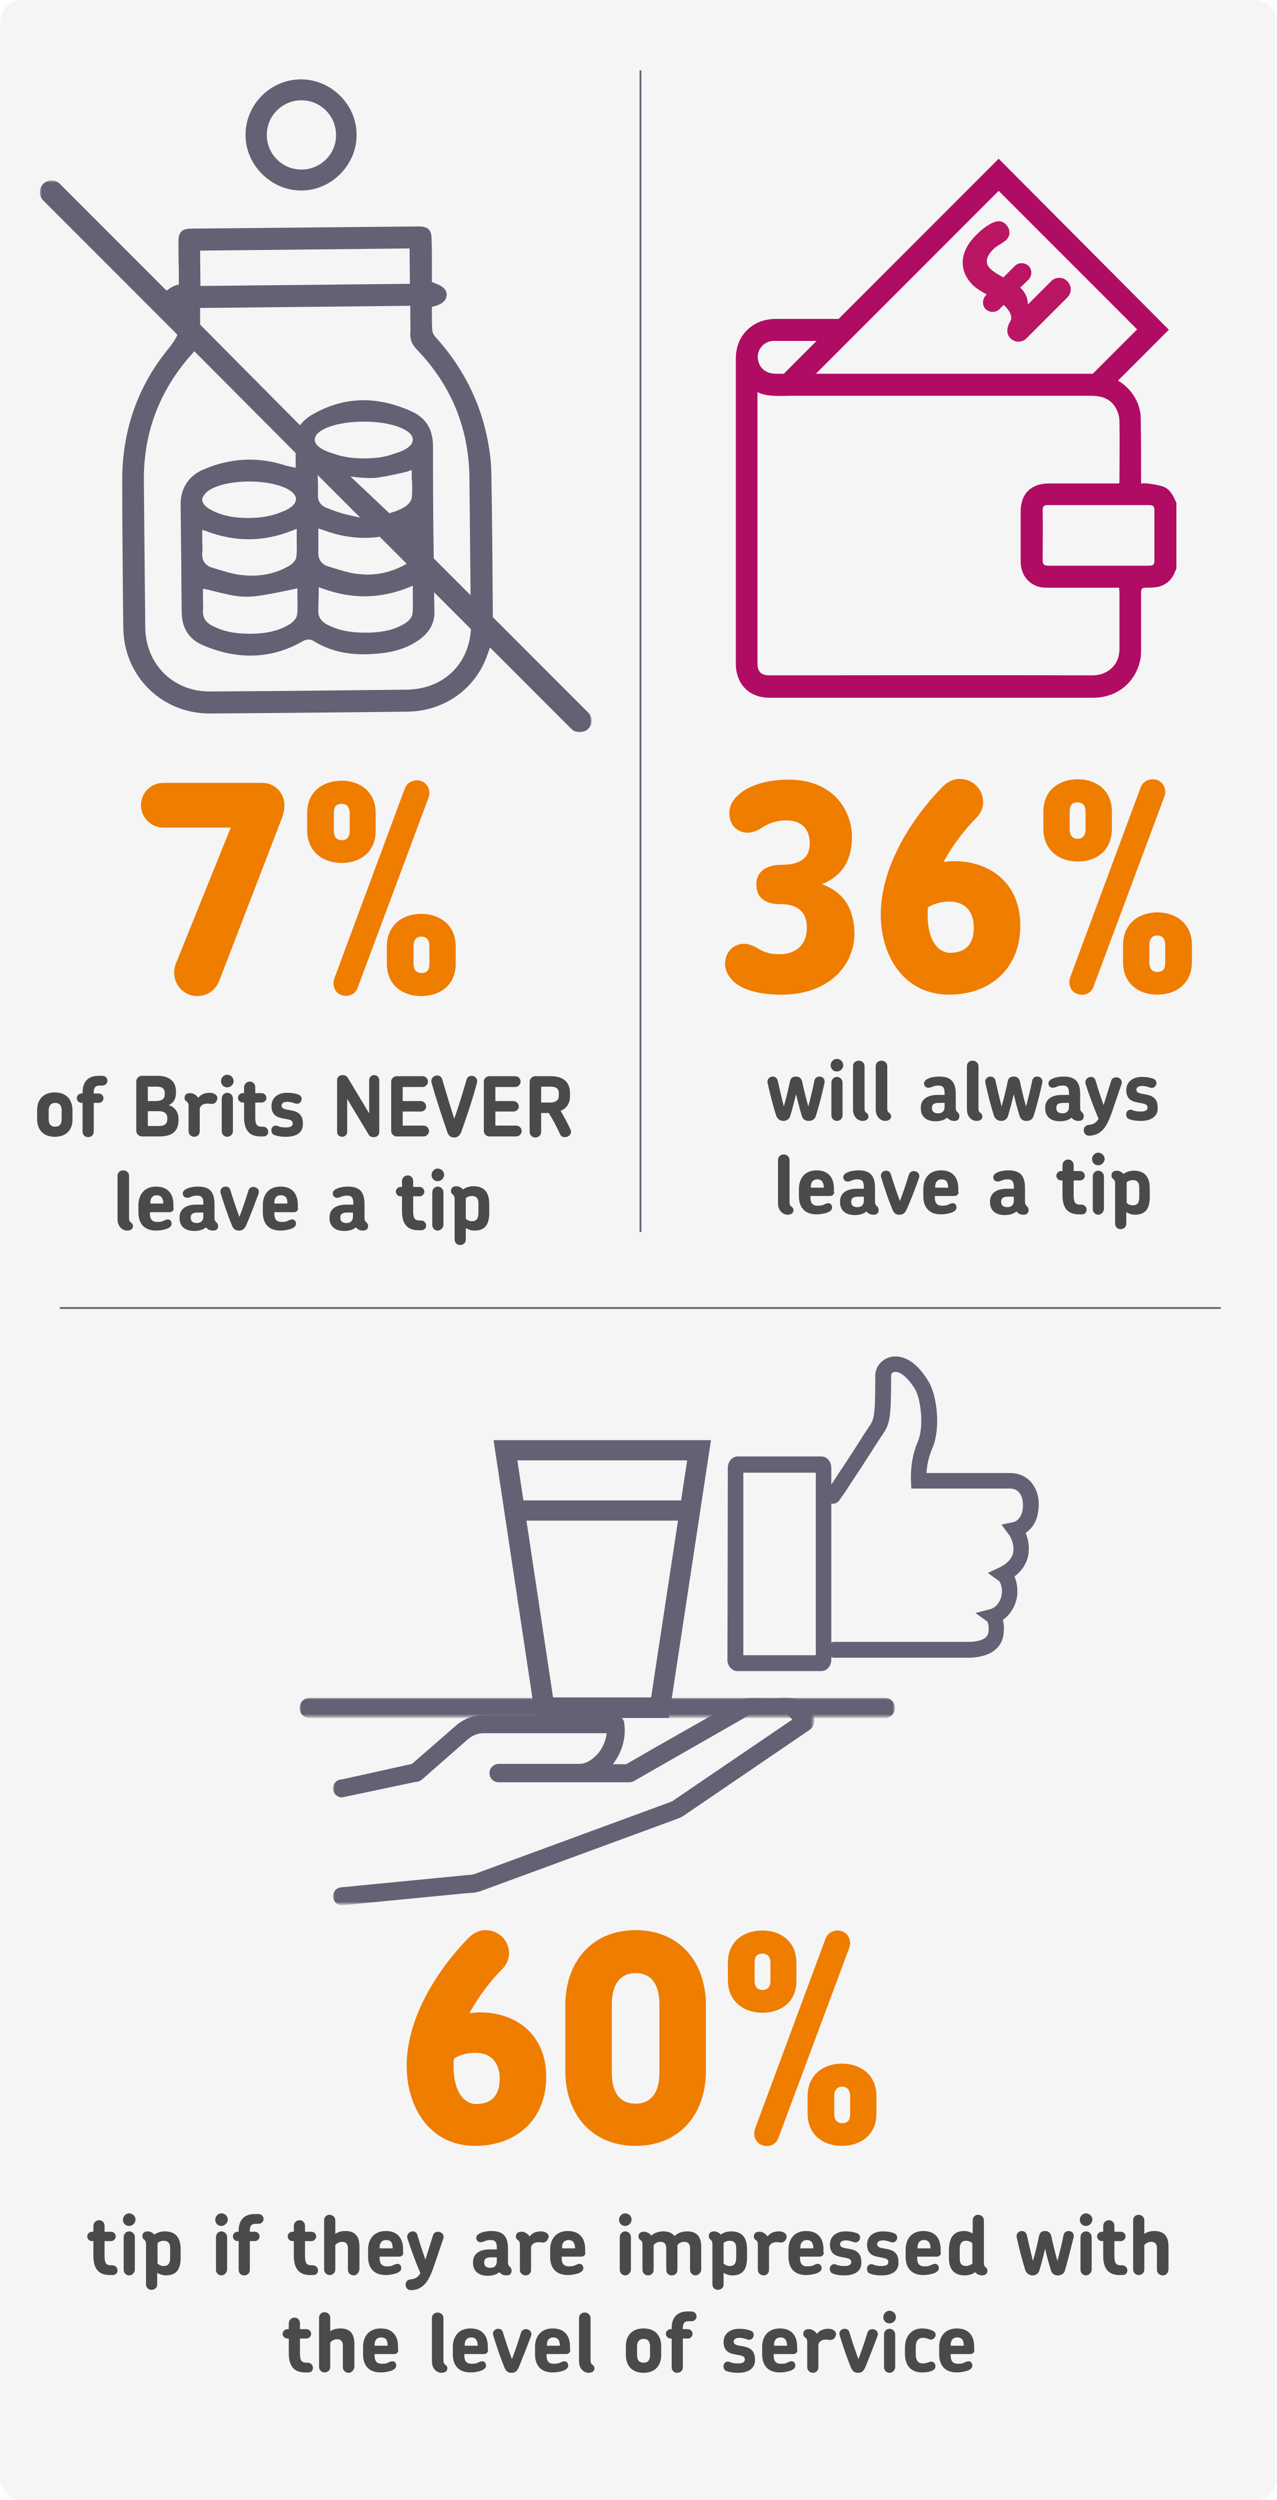 <?xml version="1.0" encoding="utf-8"?>
<!-- Generator: Adobe Illustrator 25.1.0, SVG Export Plug-In . SVG Version: 6.00 Build 0)  -->
<svg version="1.1" id="Layer_1" xmlns="http://www.w3.org/2000/svg" xmlns:xlink="http://www.w3.org/1999/xlink" x="0px" y="0px"
	 viewBox="0 0 354.2 693" style="enable-background:new 0 0 354.2 693;" xml:space="preserve">
<style type="text/css">
	.st0{opacity:6.449854e-02;enable-background:new    ;}
	.st1{fill-rule:evenodd;clip-rule:evenodd;fill:#656174;}
	.st2{enable-background:new    ;}
	.st3{fill:#EF7D00;}
	.st4{fill:#4A4A4A;}
	.st5{fill:#656174;}
	.st6{filter:url(#Adobe_OpacityMaskFilter);}
	.st7{fill-rule:evenodd;clip-rule:evenodd;fill:#FFFFFF;}
	.st8{mask:url(#mask-2_2_);}
	.st9{fill:#BA1663;}
	.st10{fill-rule:evenodd;clip-rule:evenodd;fill:#B10C63;}
	.st11{fill:none;}
	.st12{filter:url(#Adobe_OpacityMaskFilter_1_);}
	.st13{mask:url(#mask-4_2_);}
	.st14{filter:url(#Adobe_OpacityMaskFilter_2_);}
	.st15{mask:url(#mask-6_2_);}
</style>
<g id="Desktop">
	<g id="Tipping_Index_webpage_mobile_2" transform="translate(2, -619)">
		<g id="Group-7" transform="translate(-2, 619)">
			<g id="Rectangle-Copy-4" class="st0">
				<path class="st1" d="M6.1,0h342c3.3,0,6,2.7,6,6v681c0,3.3-2.7,6-6,6H6.1c-3.3,0-6-2.7-6-6V6C0.1,2.7,2.8,0,6.1,0z"/>
			</g>
			<g class="st2">
				<path class="st3" d="M78.3,226.5l-17.5,45.4c-1.3,3.4-5,5-8.3,3.8c-3.4-1.3-5-5-3.8-8.4L64,229.4H45.3c-3.4,0-6.2-2.8-6.2-6.2
					s2.7-6.2,6.2-6.2h27.5c3.4,0,6.1,2.8,6.1,6.2C78.9,224.3,78.6,225.6,78.3,226.5z"/>
				<path class="st3" d="M94.8,239.2c-5,0-9.6-2.9-9.6-9.1v-4.7c0-6.2,4.6-9,9.6-9c4.9,0,9.4,2.9,9.4,9v4.7
					C104.3,236.3,99.7,239.2,94.8,239.2z M99.2,273.8c-0.6,1.8-2.6,2.7-4.5,2c-1.8-0.6-2.6-2.6-2-4.5l19.6-52.8
					c0.7-1.8,2.7-2.6,4.6-2c1.8,0.7,2.6,2.7,2,4.5L99.2,273.8z M97,225.4c0-1.9-1-2.6-2.2-2.6c-1.4,0-2.2,0.6-2.2,2.6v4.9
					c0,1.8,0.9,2.6,2.2,2.6c1.2,0,2.2-0.7,2.2-2.6V225.4z M116.8,276.1c-5,0-9.5-2.9-9.5-9v-4.7c0-6.2,4.6-9.1,9.5-9.1
					c5,0,9.6,2.9,9.6,9.1v4.7C126.4,273.2,121.9,276.1,116.8,276.1z M119.1,262.2c0-1.8-0.9-2.6-2.2-2.6c-1.2,0-2.2,0.7-2.2,2.6v4.9
					c0,1.9,1,2.6,2.2,2.6c1.4,0,2.2-0.6,2.2-2.6V262.2z"/>
			</g>
			<g class="st2">
				<path class="st4" d="M15.2,315.1c-3.4,0-4.9-2.2-4.9-4.9v-2.5c0-2.7,1.5-4.9,4.9-4.9s4.9,2.2,4.9,4.9v2.5
					C20.2,312.9,18.6,315.1,15.2,315.1z M17.1,307.8c0-1.4-0.6-2.1-1.8-2.1c-1.2,0-1.8,0.8-1.8,2.1v2.4c0,1.4,0.6,2.1,1.8,2.1
					c1.3,0,1.8-0.8,1.8-2.1V307.8z"/>
				<path class="st4" d="M28.4,300.9h-0.7c-1.2,0-1.7,0.5-1.7,1.9v0.3h1.4c0.7,0,1.3,0.6,1.3,1.3c0,0.7-0.6,1.3-1.3,1.3H26v8
					c0,0.9-0.7,1.5-1.6,1.5c-0.9,0-1.5-0.7-1.5-1.5v-8h-0.3c-0.7,0-1.3-0.6-1.3-1.3c0-0.7,0.6-1.3,1.3-1.3h0.3v-0.3
					c0-2.9,1.5-4.6,4.4-4.6h1.1c0.8,0,1.4,0.6,1.4,1.4C29.8,300.2,29.2,300.9,28.4,300.9z"/>
				<path class="st4" d="M44.3,315h-4.9c-0.9,0-1.6-0.7-1.6-1.6v-13.6c0-0.9,0.7-1.6,1.6-1.6h4.3c3.8,0,5.1,2.1,5.1,4.2v0.6
					c0,1.5-0.6,2.7-2,3.3c1.8,0.6,2.7,2.1,2.7,3.7v0.6C49.5,313.1,48.2,315,44.3,315z M45.7,302.9c0-1-0.7-1.7-2-1.7H41v4h2.1
					c1.4,0,2.6-0.4,2.6-1.8V302.9z M46.4,309.8c0-1.1-0.8-1.8-2.3-1.8H41v4.1h3.3c1.5,0,2.1-0.8,2.1-1.8V309.8z"/>
				<path class="st4" d="M58.7,306c-0.4,0-0.6-0.1-1.3-0.1c-0.9,0-1.7,0.4-2,1.3v6.4c0,0.9-0.7,1.5-1.5,1.5c-0.9,0-1.6-0.7-1.6-1.5
					v-7.1c0-0.8-0.3-1-0.7-1.3c-0.3-0.2-0.4-0.5-0.4-0.9c0-0.9,0.6-1.3,1.6-1.3c0.9,0,1.7,0.6,2.2,1.3c1-1.3,2.4-1.4,3.2-1.4
					c1,0,2.1,0.5,2.1,1.5C60.2,305.3,59.7,306,58.7,306z"/>
				<path class="st4" d="M63,301.4c-1,0-1.7-0.8-1.7-1.7c0-1,0.8-1.8,1.7-1.8c1,0,1.8,0.8,1.8,1.8C64.8,300.6,64,301.4,63,301.4z
					 M63,315.1c-0.8,0-1.5-0.7-1.5-1.5v-9.1c0-0.9,0.7-1.6,1.5-1.6c0.9,0,1.6,0.7,1.6,1.6v9.1C64.6,314.4,63.9,315.1,63,315.1z"/>
				<path class="st4" d="M73.1,315h-0.9c-3.3,0-4.5-2.1-4.5-5.3v-4.1h-0.4c-0.7,0-1.3-0.6-1.3-1.3c0-0.7,0.6-1.3,1.3-1.3h0.4v-1.6
					c0-0.9,0.7-1.6,1.6-1.6c0.9,0,1.5,0.7,1.5,1.6v1.6h1.8c0.7,0,1.3,0.6,1.3,1.3c0,0.7-0.6,1.3-1.3,1.3h-1.8l0,4
					c0,1.9,0.3,2.7,1.8,2.7h0.4c0.7,0,1.4,0.6,1.4,1.4S73.8,315,73.1,315z"/>
				<path class="st4" d="M79.4,315.1c-1.7,0-2.5-0.2-3.3-0.5c-0.7-0.2-0.9-1-0.8-1.7c0.3-0.8,1-1.1,1.7-0.8c0.7,0.3,1.2,0.4,2.4,0.4
					c1.2,0,1.8-0.4,1.8-1.1c0-1.2-1.6-1.1-3.2-1.5c-1.4-0.3-2.7-1.1-2.7-3.3c0-2.5,2-3.7,4.3-3.7c1.5,0,2.3,0.2,3.2,0.5
					c0.7,0.3,1,0.9,0.8,1.6c-0.2,0.7-0.9,1.1-1.6,0.9c-0.9-0.3-1.5-0.5-2.3-0.5c-1.1,0-1.6,0.5-1.6,1c0,1.1,1.3,1.1,2.8,1.4
					c1.5,0.3,3.1,1,3.1,3.5C84.2,314.1,81.9,315.1,79.4,315.1z"/>
				<path class="st4" d="M103.7,315.2c-0.7,0-1.2-0.2-1.5-0.8l-5.9-9.8v9.1c0,0.8-0.6,1.4-1.4,1.4c-0.8,0-1.4-0.6-1.4-1.4v-14.3
					c0-0.8,0.6-1.4,1.5-1.4c0.7,0,1.2,0.3,1.5,0.8l5.9,9.8v-9.2c0-0.8,0.6-1.4,1.4-1.4s1.4,0.7,1.4,1.4v14.3
					C105.2,314.6,104.6,315.2,103.7,315.2z"/>
				<path class="st4" d="M117.5,315H110c-0.8,0-1.5-0.7-1.5-1.5v-13.7c0-0.8,0.7-1.5,1.5-1.5h7.2c0.9,0,1.5,0.7,1.5,1.5
					c0,0.8-0.7,1.5-1.5,1.5h-5.5v3.9h5c0.8,0,1.5,0.7,1.5,1.5s-0.7,1.4-1.5,1.4h-5v3.9h5.8c0.8,0,1.5,0.7,1.5,1.5
					C119,314.3,118.3,315,117.5,315z"/>
				<path class="st4" d="M128,313.6c-0.4,1.2-1.2,1.7-2,1.7c-0.9,0-1.6-0.4-2-1.7c-1.6-4.7-3.1-9.2-4.3-13.5c-0.3-1.2,0.6-2,1.6-2
					c0.6,0,1.2,0.4,1.4,1.2c1,3.4,2.1,7.1,3.3,10.8c1.3-3.7,2.4-7.4,3.4-10.8c0.2-0.8,0.8-1.1,1.4-1.1c0.9,0,1.8,0.8,1.5,1.9
					C131.2,304.3,129.7,308.8,128,313.6z"/>
				<path class="st4" d="M143.2,315h-7.5c-0.8,0-1.5-0.7-1.5-1.5v-13.7c0-0.8,0.7-1.5,1.5-1.5h7.2c0.9,0,1.5,0.7,1.5,1.5
					c0,0.8-0.7,1.5-1.5,1.5h-5.5v3.9h5c0.8,0,1.5,0.7,1.5,1.5s-0.7,1.4-1.5,1.4h-5v3.9h5.8c0.8,0,1.5,0.7,1.5,1.5
					C144.7,314.3,144,315,143.2,315z"/>
				<path class="st4" d="M156.7,315.2c-0.6,0-1.1-0.2-1.4-0.9c-0.9-2-1.9-3.9-3.1-5.8h-2.1v5.2c0,0.9-0.7,1.6-1.6,1.6
					c-0.9,0-1.6-0.7-1.6-1.6v-13.8c0-0.9,0.7-1.6,1.6-1.6h4.3c3.5,0,5.3,1.7,5.3,4.7v0.9c0,1.9-1,3.4-2.6,4c1,1.7,1.9,3.4,2.7,5.1
					C158.8,314.2,157.8,315.2,156.7,315.2z M155,302.9c0-1.1-0.8-1.7-2.2-1.7h-2.7v4.4h2.6c1.3,0,2.3-0.6,2.3-1.8V302.9z"/>
			</g>
			<g>
			</g>
			<g class="st2">
				<path class="st4" d="M35.2,341.1c-0.5,0-1-0.2-1.4-0.5c-0.7-0.5-1.2-1.4-1.2-2.7v-12c0-0.9,0.7-1.5,1.6-1.5
					c0.9,0,1.6,0.7,1.6,1.5v11.8c0,0.8,0.3,1,0.7,1.3c0.2,0.2,0.4,0.5,0.4,0.9C36.8,340.8,36.1,341.1,35.2,341.1z"/>
				<path class="st4" d="M48.2,334.9c0,0.6-0.5,1.1-1.1,1.1h-5.5v0.5c0,1.4,0.6,2.2,2,2.2c0.8,0,1.4-0.1,1.7-0.3
					c0.5-0.2,0.8-0.4,1.2-0.4c0.7,0,1.1,0.5,1.1,1.2c0,0.7-0.6,1.1-1.3,1.4c-0.9,0.3-2,0.5-3,0.5c-3.6,0-4.9-2.3-4.9-5V334
					c0-2.7,1.5-5.1,4.9-5.1c3.5,0,4.8,2.3,4.8,5V334.9z M43.5,331.3c-1.2,0-1.8,0.8-1.8,2v0.3h3.6v-0.3
					C45.2,332.1,44.7,331.3,43.5,331.3z"/>
				<path class="st4" d="M59,341.1c-0.4,0-0.8-0.1-1.2-0.3c-0.3-0.2-0.5-0.4-0.7-0.6c-0.9,0.8-2.2,1-3.2,1c-2.7,0-4.1-1.4-4.1-3.6
					v-0.2c0-2.1,1.6-3.5,4.6-3.5h2v-0.4c0-1.3-0.3-2.1-1.7-2.1c-0.7,0-1.2,0.1-1.6,0.3c-0.5,0.2-0.8,0.3-1.2,0.3
					c-0.7,0-1.2-0.5-1.2-1.2c0-0.7,0.6-1.1,1.3-1.4c1-0.4,2.2-0.5,2.9-0.5c3.3,0,4.6,1.5,4.6,4.9v3.8c0,0.8,0.3,1,0.6,1.3
					c0.2,0.2,0.4,0.5,0.4,0.9C60.5,340.8,59.9,341.1,59,341.1z M56.4,336.1h-1.7c-1.4,0-1.8,0.6-1.8,1.3v0.2c0,0.9,0.6,1.4,1.7,1.4
					c1.1,0,1.8-0.6,1.8-1.8V336.1z"/>
				<path class="st4" d="M68.3,339.6c-0.6,1.3-1.3,1.5-2,1.5c-0.9,0-1.5-0.3-2-1.5c-1.1-2.7-2.2-5.9-3.1-8.9
					c-0.3-1.1,0.5-1.8,1.4-1.8c0.6,0,1.1,0.3,1.3,1c0.7,2.3,1.6,5,2.5,7.4c0.9-2.3,1.8-5,2.5-7.3c0.2-0.7,0.8-1,1.4-1
					c0.9,0,1.8,0.8,1.4,1.9C70.6,333.8,69.5,336.9,68.3,339.6z"/>
				<path class="st4" d="M82.7,334.9c0,0.6-0.5,1.1-1.1,1.1h-5.5v0.5c0,1.4,0.6,2.2,2,2.2c0.8,0,1.4-0.1,1.7-0.3
					c0.5-0.2,0.8-0.4,1.2-0.4c0.7,0,1.1,0.5,1.1,1.2c0,0.7-0.6,1.1-1.3,1.4c-0.9,0.3-2,0.5-3,0.5c-3.6,0-4.9-2.3-4.9-5V334
					c0-2.7,1.5-5.1,4.9-5.1c3.5,0,4.8,2.3,4.8,5V334.9z M77.9,331.3c-1.2,0-1.8,0.8-1.8,2v0.3h3.6v-0.3
					C79.7,332.1,79.2,331.3,77.9,331.3z"/>
				<path class="st4" d="M100.6,341.1c-0.4,0-0.8-0.1-1.2-0.3c-0.3-0.2-0.5-0.4-0.7-0.6c-0.9,0.8-2.2,1-3.2,1
					c-2.7,0-4.1-1.4-4.1-3.6v-0.2c0-2.1,1.6-3.5,4.6-3.5h2v-0.4c0-1.3-0.3-2.1-1.7-2.1c-0.7,0-1.2,0.1-1.6,0.3
					c-0.5,0.2-0.8,0.3-1.2,0.3c-0.7,0-1.2-0.5-1.2-1.2c0-0.7,0.6-1.1,1.3-1.4c1-0.4,2.2-0.5,2.9-0.5c3.3,0,4.6,1.5,4.6,4.9v3.8
					c0,0.8,0.3,1,0.6,1.3c0.2,0.2,0.4,0.5,0.4,0.9C102.1,340.8,101.4,341.1,100.6,341.1z M97.9,336.1h-1.7c-1.4,0-1.8,0.6-1.8,1.3
					v0.2c0,0.9,0.6,1.4,1.7,1.4c1.1,0,1.8-0.6,1.8-1.8V336.1z"/>
				<path class="st4" d="M116.9,341H116c-3.3,0-4.5-2.1-4.5-5.3v-4.1h-0.4c-0.7,0-1.3-0.6-1.3-1.3c0-0.7,0.6-1.3,1.3-1.3h0.4v-1.6
					c0-0.9,0.7-1.6,1.6-1.6c0.9,0,1.5,0.7,1.5,1.6v1.6h1.8c0.7,0,1.3,0.6,1.3,1.3c0,0.7-0.6,1.3-1.3,1.3h-1.8l0,4
					c0,1.9,0.3,2.7,1.8,2.7h0.4c0.7,0,1.4,0.6,1.4,1.4S117.6,341,116.9,341z"/>
				<path class="st4" d="M121.4,327.4c-1,0-1.7-0.8-1.7-1.7c0-1,0.8-1.8,1.7-1.8c1,0,1.8,0.8,1.8,1.8
					C123.1,326.6,122.4,327.4,121.4,327.4z M121.4,341.1c-0.8,0-1.5-0.7-1.5-1.5v-9.1c0-0.9,0.7-1.6,1.5-1.6c0.9,0,1.6,0.7,1.6,1.6
					v9.1C122.9,340.4,122.2,341.1,121.4,341.1z"/>
				<path class="st4" d="M131.6,341.1c-0.9,0-1.7-0.3-2.4-0.7v3.2c0,0.9-0.7,1.5-1.6,1.5c-0.9,0-1.5-0.7-1.5-1.5v-11.3
					c0-0.8-0.3-1-0.6-1.3c-0.3-0.2-0.4-0.5-0.4-0.9c0-0.9,0.6-1.3,1.5-1.3c0.5,0,1,0.2,1.4,0.5c0.2,0.1,0.3,0.3,0.4,0.4
					c0.8-0.6,1.9-0.9,2.9-0.9c3,0,4.4,1.7,4.4,4.9v1.9C135.8,339.1,134.8,341.1,131.6,341.1z M132.7,333.6c0-1.4-0.5-2.1-1.9-2.1
					c-0.5,0-1.1,0.2-1.6,0.6v5.7c0.5,0.5,1.1,0.7,1.7,0.7c1.3,0,1.8-0.8,1.8-2.3V333.6z"/>
			</g>
			<g class="st2">
				<path class="st3" d="M216.7,275.7c-6.6,0-11-1.5-13.4-3.8c-1.4-1.4-2.2-3.1-2.2-4.8c0-3.1,2.3-5.5,5.3-5.5c1.3,0,2.5,0.5,4,1.4
					c1.7,1,3.4,1.5,5.8,1.5c4.5,0,7.6-2.6,7.6-7.3c0-5-3.2-6.6-7.4-6.6c-3.2,0-6.6-1-6.6-5.5c0-4.2,3.8-5.4,7-5.4
					c4.5,0,7.8-1.4,7.8-5.9c0-3.4-1.7-6.4-6.5-6.4c-2.6,0-4.6,0.7-6.4,1.8c-1.1,0.7-2.4,1.6-4.4,1.6c-2.5,0-5-1.8-5-5.4
					c0-2,1-4.1,3.4-5.8c2.2-1.7,6.6-3.5,13-3.5c13,0,17.6,9.2,17.6,15.8c0,6.3-2.4,10.7-8.3,13.2c5.5,2,9,6.2,9,14
					C236.8,267.3,230.3,275.7,216.7,275.7z"/>
				<path class="st3" d="M263.3,275.7c-12.7,0-19-10.8-19-22.2c0-13.3,8.5-26.6,17.2-35.5c1.4-1.4,3.1-2.1,4.6-2.1
					c3.9,0,6.6,3,6.6,6.5c0,1.4-0.6,3-2,4.4c-3.1,3.1-6.4,7.4-9,12.1c1-0.1,2-0.2,3-0.2c9.6,0,18.3,5.8,18.3,17.9
					C283,268.4,274.7,275.7,263.3,275.7z M263.3,249.9c-2.6,0-4.6,0.8-5.9,1.6c-0.1,0.6-0.1,1.5-0.1,2.1c0,7.9,3.5,10.5,6.2,10.5
					c4.9,0,6.6-3,6.6-7C270.1,253.2,268.2,249.9,263.3,249.9z"/>
				<path class="st3" d="M299,238.8c-5,0-9.6-2.9-9.6-9.1V225c0-6.2,4.6-9,9.6-9c4.9,0,9.4,2.9,9.4,9v4.7
					C308.4,236,303.8,238.8,299,238.8z M303.3,273.5c-0.6,1.8-2.6,2.7-4.5,2c-1.8-0.6-2.6-2.6-2-4.5l19.6-52.8
					c0.7-1.8,2.7-2.6,4.6-2c1.8,0.7,2.6,2.7,2,4.5L303.3,273.5z M301.1,225c0-1.9-1-2.6-2.2-2.6c-1.4,0-2.2,0.6-2.2,2.6v4.9
					c0,1.8,0.9,2.6,2.2,2.6c1.2,0,2.2-0.7,2.2-2.6V225z M321,275.7c-5,0-9.5-2.9-9.5-9V262c0-6.2,4.6-9.1,9.5-9.1
					c5,0,9.6,2.9,9.6,9.1v4.7C330.6,272.8,326,275.7,321,275.7z M323.2,261.9c0-1.8-0.9-2.6-2.2-2.6c-1.2,0-2.2,0.7-2.2,2.6v4.9
					c0,1.9,1,2.6,2.2,2.6c1.4,0,2.2-0.6,2.2-2.6V261.9z"/>
			</g>
			<g class="st2">
				<path class="st4" d="M226.3,309.3c-0.3,1-1.1,1.4-2,1.4c-0.9,0-1.6-0.4-1.9-1.4c-0.6-2-1.1-4-1.6-6c-0.5,2-1,4-1.6,6
					c-0.3,1-1.1,1.4-1.9,1.4c-0.8,0-1.6-0.4-2-1.4c-0.9-2.8-1.8-6.4-2.4-9.2c-0.2-1,0.6-1.7,1.4-1.7c0.6,0,1.2,0.3,1.4,1.1
					c0.5,2.2,1.1,4.8,1.7,7.2c0.7-2.4,1.2-4.5,1.7-6.9c0.2-0.9,0.6-1.4,1.7-1.4c1,0,1.5,0.6,1.7,1.4c0.5,2.4,1,4.4,1.7,6.9
					c0.6-2.4,1.3-5,1.7-7.2c0.2-0.8,0.8-1.1,1.4-1.1c0.8,0,1.6,0.6,1.4,1.7C228.1,302.9,227.2,306.5,226.3,309.3z"/>
				<path class="st4" d="M232.1,297c-1,0-1.7-0.8-1.7-1.7c0-1,0.8-1.8,1.7-1.8c1,0,1.8,0.8,1.8,1.8C233.9,296.2,233.1,297,232.1,297
					z M232.1,310.7c-0.8,0-1.5-0.7-1.5-1.5v-9.1c0-0.9,0.7-1.6,1.5-1.6c0.9,0,1.6,0.7,1.6,1.6v9.1C233.7,310,233,310.7,232.1,310.7z
					"/>
				<path class="st4" d="M239.2,310.7c-0.5,0-1-0.2-1.4-0.5c-0.7-0.5-1.2-1.4-1.2-2.7v-12c0-0.9,0.7-1.5,1.6-1.5s1.6,0.7,1.6,1.5
					v11.8c0,0.8,0.3,1,0.7,1.3c0.2,0.2,0.4,0.5,0.4,0.9C240.8,310.4,240.1,310.7,239.2,310.7z"/>
				<path class="st4" d="M245.5,310.7c-0.5,0-1-0.2-1.4-0.5c-0.7-0.5-1.2-1.4-1.2-2.7v-12c0-0.9,0.7-1.5,1.6-1.5s1.6,0.7,1.6,1.5
					v11.8c0,0.8,0.3,1,0.7,1.3c0.2,0.2,0.4,0.5,0.4,0.9C247,310.4,246.3,310.7,245.5,310.7z"/>
				<path class="st4" d="M264.6,310.7c-0.4,0-0.8-0.1-1.2-0.3c-0.3-0.2-0.5-0.4-0.7-0.6c-0.9,0.8-2.2,1-3.2,1
					c-2.7,0-4.1-1.4-4.1-3.6V307c0-2.1,1.6-3.5,4.6-3.5h2V303c0-1.3-0.3-2.1-1.7-2.1c-0.7,0-1.2,0.1-1.6,0.3
					c-0.5,0.2-0.8,0.3-1.2,0.3c-0.7,0-1.2-0.5-1.2-1.2c0-0.7,0.6-1.1,1.3-1.4c1-0.4,2.2-0.5,2.9-0.5c3.3,0,4.6,1.5,4.6,4.9v3.8
					c0,0.8,0.3,1,0.6,1.3c0.2,0.2,0.4,0.5,0.4,0.9C266.1,310.4,265.5,310.7,264.6,310.7z M262,305.7h-1.7c-1.4,0-1.8,0.6-1.8,1.3
					v0.2c0,0.9,0.6,1.4,1.7,1.4c1.1,0,1.8-0.6,1.8-1.8V305.7z"/>
				<path class="st4" d="M270.8,310.7c-0.5,0-1-0.2-1.4-0.5c-0.7-0.5-1.2-1.4-1.2-2.7v-12c0-0.9,0.7-1.5,1.6-1.5
					c0.9,0,1.6,0.7,1.6,1.5v11.8c0,0.8,0.3,1,0.7,1.3c0.2,0.2,0.4,0.5,0.4,0.9C272.4,310.4,271.7,310.7,270.8,310.7z"/>
				<path class="st4" d="M286.7,309.3c-0.3,1-1.1,1.4-2,1.4s-1.6-0.4-1.9-1.4c-0.6-2-1.2-4-1.6-6c-0.5,2-1,4-1.6,6
					c-0.3,1-1.1,1.4-1.9,1.4c-0.8,0-1.6-0.4-2-1.4c-0.9-2.8-1.8-6.4-2.4-9.2c-0.2-1,0.6-1.7,1.4-1.7c0.6,0,1.2,0.3,1.4,1.1
					c0.5,2.2,1.1,4.8,1.7,7.2c0.7-2.4,1.2-4.5,1.7-6.9c0.2-0.9,0.6-1.4,1.7-1.4c1,0,1.5,0.6,1.7,1.4c0.5,2.4,1,4.4,1.7,6.9
					c0.6-2.4,1.3-5,1.7-7.2c0.2-0.8,0.8-1.1,1.4-1.1c0.8,0,1.6,0.6,1.4,1.7C288.5,302.9,287.6,306.5,286.7,309.3z"/>
				<path class="st4" d="M299.1,310.7c-0.4,0-0.8-0.1-1.2-0.3c-0.3-0.2-0.5-0.4-0.7-0.6c-0.9,0.8-2.2,1-3.2,1
					c-2.7,0-4.1-1.4-4.1-3.6V307c0-2.1,1.6-3.5,4.6-3.5h2V303c0-1.3-0.3-2.1-1.7-2.1c-0.7,0-1.2,0.1-1.6,0.3
					c-0.5,0.2-0.8,0.3-1.2,0.3c-0.7,0-1.2-0.5-1.2-1.2c0-0.7,0.6-1.1,1.3-1.4c1-0.4,2.2-0.5,2.9-0.5c3.3,0,4.6,1.5,4.6,4.9v3.8
					c0,0.8,0.3,1,0.6,1.3c0.2,0.2,0.4,0.5,0.4,0.9C300.6,310.4,300,310.7,299.1,310.7z M296.5,305.7h-1.7c-1.4,0-1.8,0.6-1.8,1.3
					v0.2c0,0.9,0.6,1.4,1.7,1.4c1.1,0,1.8-0.6,1.8-1.8V305.7z"/>
				<path class="st4" d="M308.2,308.9c-1.4,3.8-2.9,5.7-5.9,5.9c-1.1,0.1-1.7-0.7-1.7-1.5c0-0.7,0.4-1.4,1.4-1.5
					c0.9-0.1,1.9-0.3,2.7-1.7c-1.4-3.3-2.9-7.4-3.6-9.7c-0.3-1.1,0.6-1.9,1.5-1.9c0.6,0,1.1,0.3,1.3,1.1c0.5,1.7,1.3,4.2,2.2,6.7
					l2.1-6.7c0.2-0.7,0.8-1,1.4-1c1,0,1.9,0.9,1.4,2.1L308.2,308.9z"/>
				<path class="st4" d="M316.5,310.7c-1.7,0-2.5-0.2-3.3-0.5c-0.7-0.2-0.9-1-0.8-1.7c0.3-0.8,1-1.1,1.7-0.8
					c0.7,0.3,1.2,0.4,2.4,0.4c1.2,0,1.8-0.4,1.8-1.1c0-1.2-1.6-1.1-3.2-1.5c-1.4-0.3-2.7-1.1-2.7-3.3c0-2.5,2-3.7,4.3-3.7
					c1.5,0,2.3,0.2,3.2,0.5c0.7,0.3,1,0.9,0.8,1.6c-0.2,0.7-0.9,1.1-1.6,0.9c-0.9-0.3-1.5-0.5-2.3-0.5c-1.1,0-1.6,0.5-1.6,1
					c0,1.1,1.3,1.1,2.8,1.4c1.5,0.3,3.1,1,3.1,3.5C321.3,309.7,318.9,310.7,316.5,310.7z"/>
			</g>
			<g class="st2">
				<path class="st4" d="M218.4,336.7c-0.5,0-1-0.2-1.4-0.5c-0.7-0.5-1.2-1.4-1.2-2.7v-12c0-0.9,0.7-1.5,1.6-1.5
					c0.9,0,1.6,0.7,1.6,1.5v11.8c0,0.8,0.3,1,0.7,1.3c0.2,0.2,0.4,0.5,0.4,0.9C220,336.4,219.3,336.7,218.4,336.7z"/>
				<path class="st4" d="M231.4,330.4c0,0.6-0.5,1.1-1.1,1.1h-5.5v0.5c0,1.4,0.6,2.2,2,2.2c0.8,0,1.4-0.1,1.7-0.3
					c0.5-0.2,0.8-0.4,1.2-0.4c0.7,0,1.1,0.5,1.1,1.2c0,0.7-0.6,1.1-1.3,1.4c-0.9,0.3-2,0.5-3,0.5c-3.6,0-4.9-2.3-4.9-5v-2.1
					c0-2.7,1.5-5.1,4.9-5.1c3.5,0,4.8,2.3,4.8,5V330.4z M226.7,326.9c-1.2,0-1.8,0.8-1.8,2v0.3h3.6V329
					C228.4,327.6,227.9,326.9,226.7,326.9z"/>
				<path class="st4" d="M242.2,336.7c-0.4,0-0.8-0.1-1.2-0.3c-0.3-0.2-0.5-0.4-0.7-0.6c-0.9,0.8-2.2,1-3.2,1
					c-2.7,0-4.1-1.4-4.1-3.6V333c0-2.1,1.6-3.5,4.6-3.5h2V329c0-1.3-0.3-2.1-1.7-2.1c-0.7,0-1.2,0.1-1.6,0.3
					c-0.5,0.2-0.8,0.3-1.2,0.3c-0.7,0-1.2-0.5-1.2-1.2c0-0.7,0.6-1.1,1.3-1.4c1-0.4,2.2-0.5,2.9-0.5c3.3,0,4.6,1.5,4.6,4.9v3.8
					c0,0.8,0.3,1,0.6,1.3c0.2,0.2,0.4,0.5,0.4,0.9C243.7,336.4,243.1,336.7,242.2,336.7z M239.6,331.7h-1.7c-1.4,0-1.8,0.6-1.8,1.3
					v0.2c0,0.9,0.6,1.4,1.7,1.4c1.1,0,1.8-0.6,1.8-1.8V331.7z"/>
				<path class="st4" d="M251.5,335.2c-0.6,1.3-1.3,1.5-2,1.5c-0.9,0-1.5-0.3-2-1.5c-1.1-2.7-2.2-5.9-3.1-8.9
					c-0.3-1.1,0.5-1.8,1.4-1.8c0.6,0,1.1,0.3,1.3,1c0.7,2.3,1.6,5,2.5,7.4c0.9-2.3,1.8-5,2.5-7.3c0.2-0.7,0.8-1,1.4-1
					c0.9,0,1.8,0.8,1.4,1.9C253.9,329.4,252.7,332.5,251.5,335.2z"/>
				<path class="st4" d="M265.9,330.4c0,0.6-0.5,1.1-1.1,1.1h-5.5v0.5c0,1.4,0.6,2.2,2,2.2c0.8,0,1.4-0.1,1.7-0.3
					c0.5-0.2,0.8-0.4,1.2-0.4c0.7,0,1.1,0.5,1.1,1.2c0,0.7-0.6,1.1-1.3,1.4c-0.9,0.3-2,0.5-3,0.5c-3.6,0-4.9-2.3-4.9-5v-2.1
					c0-2.7,1.5-5.1,4.9-5.1c3.5,0,4.8,2.3,4.8,5V330.4z M261.2,326.9c-1.2,0-1.8,0.8-1.8,2v0.3h3.6V329
					C262.9,327.6,262.4,326.9,261.2,326.9z"/>
				<path class="st4" d="M283.8,336.7c-0.4,0-0.8-0.1-1.2-0.3c-0.3-0.2-0.5-0.4-0.7-0.6c-0.9,0.8-2.2,1-3.2,1
					c-2.7,0-4.1-1.4-4.1-3.6V333c0-2.1,1.6-3.5,4.6-3.5h2V329c0-1.3-0.3-2.1-1.7-2.1c-0.7,0-1.2,0.1-1.6,0.3
					c-0.5,0.2-0.8,0.3-1.2,0.3c-0.7,0-1.2-0.5-1.2-1.2c0-0.7,0.6-1.1,1.3-1.4c1-0.4,2.2-0.5,2.9-0.5c3.3,0,4.6,1.5,4.6,4.9v3.8
					c0,0.8,0.3,1,0.6,1.3c0.2,0.2,0.4,0.5,0.4,0.9C285.3,336.4,284.7,336.7,283.8,336.7z M281.2,331.7h-1.7c-1.4,0-1.8,0.6-1.8,1.3
					v0.2c0,0.9,0.6,1.4,1.7,1.4c1.1,0,1.8-0.6,1.8-1.8V331.7z"/>
				<path class="st4" d="M300.1,336.6h-0.9c-3.3,0-4.5-2.1-4.5-5.3v-4.1h-0.4c-0.7,0-1.3-0.6-1.3-1.3c0-0.7,0.6-1.3,1.3-1.3h0.4
					v-1.6c0-0.9,0.7-1.6,1.6-1.6s1.5,0.7,1.5,1.6v1.6h1.8c0.7,0,1.3,0.6,1.3,1.3c0,0.7-0.6,1.3-1.3,1.3h-1.8l0,4
					c0,1.9,0.3,2.7,1.8,2.7h0.4c0.7,0,1.4,0.6,1.4,1.4S300.8,336.6,300.1,336.6z"/>
				<path class="st4" d="M304.6,323c-1,0-1.7-0.8-1.7-1.7c0-1,0.8-1.8,1.7-1.8c1,0,1.8,0.8,1.8,1.8C306.3,322.2,305.6,323,304.6,323
					z M304.6,336.7c-0.8,0-1.5-0.7-1.5-1.5v-9.1c0-0.9,0.7-1.6,1.5-1.6c0.9,0,1.6,0.7,1.6,1.6v9.1
					C306.1,336,305.4,336.7,304.6,336.7z"/>
				<path class="st4" d="M314.8,336.7c-0.9,0-1.7-0.3-2.4-0.7v3.2c0,0.9-0.7,1.5-1.6,1.5c-0.9,0-1.5-0.7-1.5-1.5V328
					c0-0.8-0.3-1-0.6-1.3c-0.3-0.2-0.4-0.5-0.4-0.9c0-0.9,0.6-1.3,1.5-1.3c0.5,0,1,0.2,1.4,0.5c0.2,0.1,0.3,0.3,0.4,0.4
					c0.8-0.6,1.9-0.9,2.9-0.9c3,0,4.4,1.7,4.4,4.9v1.9C319,334.7,318,336.7,314.8,336.7z M316,329.2c0-1.4-0.5-2.1-1.9-2.1
					c-0.5,0-1.1,0.2-1.6,0.6v5.7c0.5,0.5,1.1,0.7,1.7,0.7c1.3,0,1.8-0.8,1.8-2.3V329.2z"/>
			</g>
			<g id="Path-2-Copy-5">
				<rect x="16.6" y="362.3" class="st5" width="322" height="0.5"/>
			</g>
			<g id="Path-2-Copy-6">
				<rect x="177.4" y="19.5" class="st5" width="0.5" height="322"/>
			</g>
			<g id="Group-6" transform="translate(31, 22)">
				<g id="Fill-1">
					<path class="st1" d="M52.6,25c-5.3,0-9.6-4.3-9.6-9.6c0-5.3,4.3-9.6,9.6-9.6s9.6,4.3,9.6,9.6C62.3,20.7,57.9,25,52.6,25
						 M52.5,0c-0.1,0-0.1,0-0.2,0C43.9,0.1,37,7.1,37.1,15.6c0.1,8.2,7.1,15.2,15.4,15.2c0,0,0.1,0,0.1,0c4.1,0,8-1.7,10.9-4.7
						c2.9-3,4.5-6.9,4.4-11C67.8,6.9,60.8,0,52.5,0"/>
				</g>
				<g id="Group-5" transform="translate(0, 28.065)">
					<g id="Clip-4">
					</g>
					<defs>
						<filter id="Adobe_OpacityMaskFilter" filterUnits="userSpaceOnUse" x="-19.9" y="0" width="153" height="153">
							<feColorMatrix  type="matrix" values="1 0 0 0 0  0 1 0 0 0  0 0 1 0 0  0 0 0 1 0"/>
						</filter>
					</defs>
					<mask maskUnits="userSpaceOnUse" x="-19.9" y="0" width="153" height="153" id="mask-2_2_">
						<g class="st6">
							<polygon id="path-1_2_" class="st7" points="-19.9,0 133.1,0 133.1,153 -19.9,153 							"/>
						</g>
					</mask>
					<g id="Fill-3" class="st8">
						<path class="st1" d="M99.6,124.6c-0.7,9.8-7.9,16.4-17.9,16.5c-18.1,0.2-36.3,0.4-54.4,0.5c-0.1,0-0.1,0-0.2,0
							c-10.1,0-17.7-7.6-17.8-17.7l-0.1-8.9C9.1,104.4,9,93.8,8.9,83.1c-0.1-13.3,4.4-25,13.2-34.9l0.8-0.9L51,75.5l0,4.1l-1.8-0.4
							c-0.3-0.1-0.6-0.1-0.9-0.2c-7.5-2.5-15.2-2.2-22.7,1c-4.2,1.7-6.6,5.3-6.5,9.9l0.1,9.7c0.1,6.7,0.1,13.4,0.2,20
							c0,4.3,2,7.5,5.7,9.1c9.9,4.3,19.4,3.9,28-1.1c0.7-0.4,1.9-0.6,2.7-0.1c4.9,3.1,10.6,4.3,18,3.6c4.8-0.4,8.6-1.7,11.7-4
							c2.8-2.1,4.1-4.6,4-7.9l-0.1-5.1l10.2,10.2L99.6,124.6z M82.6,18.8l0.1,9.8l-58.1,0.6l-0.1-9.8L82.6,18.8z M25.1,88.4
							c0-0.5,0.2-0.9,0.5-1.2c1.3-2.2,6.4-3.8,12.6-3.8c7.1,0,12.9,2.2,12.9,4.9c0,0.3-0.1,0.5-0.2,0.8c0,0,0,0,0,0
							c-0.4,1-1.8,2-3.7,2.7c-2.6,1.1-5.5,1.7-9.1,1.7c-0.2,0-0.4,0-0.6,0c-4.1,0-7.4-0.8-10.3-2.4C26.3,90.5,25.1,89.7,25.1,88.4
							L25.1,88.4z M25.1,100c0-0.5,0-1.1,0-1.6l0-1.6l1.5,0.5c7.9,2.9,15.5,2.8,23.2-0.2l1.5-0.6l0,1.6c0,0.6,0,1.2,0,1.8
							c0,1.5,0.1,3-0.1,4.4c-0.2,1.5-2,2.5-2.4,2.7c-3.1,1.7-6.4,2.5-10,2.5c-1,0-2-0.1-3.1-0.2c-2.4-0.3-4.8-1.1-7.1-1.8l-1-0.3
							c-1.7-0.6-2.7-2-2.5-4.1C25.2,102.1,25.2,101.1,25.1,100L25.1,100z M25.3,116.1c0-0.5,0-1,0-1.6l0-1.4l1.4,0.3
							c10.4,2.6,10.4,2.6,23.5-0.1l1.3-0.3l0,1.3c0,0.6,0,1.1,0,1.7c0,1.4,0.1,2.8-0.1,4.3c-0.2,1.5-1.9,2.6-2.3,2.8
							c-2.7,1.6-5.8,2.4-10.1,2.5c-0.3,0-0.6,0-0.9,0c-4.1,0-7.3-0.7-10.2-2.2c-0.7-0.4-2.8-1.4-2.6-4.3
							C25.4,118.1,25.3,117.1,25.3,116.1L25.3,116.1z M83.2,87.9c-0.2,1.3-1.5,2.4-2.6,2.9c-0.9,0.5-1.9,0.9-3,1.2l-0.6,0.2L66.2,82
							c0,0,3.6,0.6,6.8,0.4c3.1-0.3,8.8-1.7,8.8-1.7l1.4-0.5l0,1.5c0,0.6,0,1.2,0.1,1.8C83.3,85,83.4,86.4,83.2,87.9L83.2,87.9z
							 M78.3,75.7c-2.9,1.1-5.9,1.3-8.5,1.3c-2.2,0-5.2-0.2-8.2-1.3c-3.2-0.9-5.3-2.3-5.3-3.9c0-2.8,6.1-5,13.6-5s13.6,2.2,13.6,5
							C83.5,73.4,81.5,74.8,78.3,75.7L78.3,75.7z M57.2,84.3l-0.1-2.7l11.8,11.8l-3.6-0.8c-1.6-0.4-3.2-0.9-4.7-1.5l-1-0.4
							c-1.7-0.6-2.6-2-2.4-3.9C57.2,86.1,57.2,85.3,57.2,84.3L57.2,84.3z M57.3,98l0-1.6l1.5,0.5c5.1,1.9,10.1,2.5,15,1.9l0.5-0.1
							l7.5,7.5l-1.3,0.7c-3,1.5-6.2,2.3-9.6,2.3c-1,0-2-0.1-2.9-0.2c-2.4-0.3-4.8-1.1-7.1-1.8l-1-0.3c-1.8-0.6-2.7-2-2.6-4L57.3,98z
							 M57.4,114.2l0-1.5l1.4,0.5c8,2.8,15.5,2.7,23.2-0.3l1.5-0.6l0,1.6c0,0.6,0,1.3,0,1.9c0,1.5,0.1,2.8-0.1,4.2
							c-0.1,1.2-1.3,2.3-2.2,2.8c-2.6,1.6-5.8,2.4-9.9,2.5c-0.4,0-0.8,0-1.2,0c-4,0-7.3-0.7-10.1-2.1c-2-1-2.9-2.4-2.7-4.4
							L57.4,114.2z M82.8,35.8c0,0.7,0,1.4,0,2.1c0,1.6,0.1,3.2,0,4.7c0,1.6,0.5,2.8,1.7,4.1c9.6,9.9,14.5,21.8,14.7,35.4
							c0.1,9.8,0.2,19.5,0.3,30.2l0,2.6l-10.2-10.2l0-0.4c-0.2-12.4-0.2-21.9-0.2-30.7c0-4.7-2-7.9-6.1-9.7
							c-9.8-4.4-19.1-4-27.8,1.2c-0.8,0.5-1.5,1.1-2.2,1.8l-0.8,0.9L24.5,39.9l0-4.6l58.3-0.6L82.8,35.8z M132.2,147.5L105.7,121
							l0-0.4c-0.1-15.6-0.2-27.4-0.4-38.5c0-2.5-0.2-4.8-0.5-7c-1.7-12-6.7-22.5-14.7-31.4c-0.8-0.8-1.2-1.6-1.2-2.4
							c-0.1-1.3-0.1-2.7-0.1-4c0-0.5,0-1,0-1.5l0-0.8l0.8-0.2c2.8-0.8,3.2-2.1,3.3-3.1c0-1-0.4-2.3-3.4-3.3l-0.7-0.3l0-4.3
							c0-2.5,0-5.1-0.1-7.6c0-2.6-1-3.5-3.6-3.5c-21,0.2-42,0.4-63.1,0.6c-2.5,0-3.5,1-3.5,3.5c0,2.6,0,5.1,0.1,7.7l0,4.3L17.8,29
							c-0.8,0.3-1.4,0.6-1.9,1l-0.7,0.5L-14.4,0.9c-1.3-1.3-3.3-1.3-4.6,0c-1.3,1.3-1.3,3.3,0,4.6l37.2,37.2l-0.3,0.7
							c-0.4,0.8-1,1.6-1.7,2.6C7.4,56.5,3,68.8,2.9,82.5c0,11,0.1,22.1,0.2,32.9l0.1,8.7c0.2,13.3,10.7,23.6,23.9,23.6
							c0.1,0,0.1,0,0.2,0c17.5-0.1,35.4-0.3,54.6-0.5c10.4-0.1,19.2-6.4,22.4-16.1l0.6-1.7l22.6,22.6c1.2,1.2,3.3,1.2,4.6,0
							C133.4,150.8,133.4,148.8,132.2,147.5L132.2,147.5z"/>
					</g>
				</g>
			</g>
			<g id="Group-18" transform="translate(224, 44)">
				<g class="st2">
					<path class="st9" d="M72.1,38.4L60.7,49.8c-1.2,1.2-3.2,1.2-4.4,0c-1.2-1.2-1.2-2.9,0-4.9c0.1-0.2,0.9-1.7-1.8-4.3l-0.1-0.1
						l-1.2,1.2c-1,1-2.7,1-3.8,0c-1-1-1-2.7,0-3.8l0.3-0.3c-1.4-0.7-2.7-1.5-3.9-2.6c-3.5-3.5-4.2-8.7,0.9-13.8
						c1.3-1.3,2.6-2.4,4.3-3.3c1.6-0.8,2.9-0.8,4,0.3c1.2,1.2,1.4,3.1,0.1,4.3c-0.3,0.3-0.6,0.5-1.2,0.9c-0.6,0.4-1.5,0.8-2.4,1.7
						c-2.6,2.6-1.9,4.3-0.9,5.3c1,1,2.3,1.7,3.7,2.5l3.2-3.2c1-1,2.7-1,3.8,0c1,1,1,2.7,0,3.8L59,35.7l0.1,0.1c1.4,1.4,2,3,2,4.6
						l6.5-6.5c1.2-1.2,3.2-1.2,4.4,0C73.3,35.2,73.3,37.1,72.1,38.4z"/>
				</g>
				<g id="Fill-23">
					<path class="st10" d="M96.2,111.4c0,1.1-0.4,1.4-1.5,1.4c-9.3,0-18.7,0-28,0c-1.1,0-1.5-0.4-1.5-1.5c0-4.6,0.1-9.2,0-13.8
						c0-1.2,0.4-1.5,1.5-1.5c4.6,0,9.3,0,14,0c4.7,0,9.3,0,14,0c1.2,0,1.5,0.4,1.5,1.5C96.2,102.2,96.2,106.8,96.2,111.4L96.2,111.4
						z M79,143.2c-29.8-0.1-59.6,0-89.5,0c-2.4,0-3.4-1-3.4-3.4c0-24.8,0-49.5,0-74.3c0-0.2,0-0.5,0-0.8c3,1.4,6.1,1,9.2,1
						c27.8,0,55.5,0,83.3,0c3.1,0,5.7,0.9,7.1,3.8c0.5,1,0.8,2.2,0.8,3.3c0.1,5.5,0,11,0,16.5c0,0.2,0,0.4-0.1,0.7h-1.3
						c-6,0-12.1,0-18.1,0c-5,0-7.9,2.8-7.9,7.8c0,4.6,0,9.2,0,13.8c0,3.6,2,6.2,5.2,7.1c0.8,0.2,1.7,0.2,2.6,0.2c6,0,12,0,18,0h1.5
						c0,0.5,0.1,0.8,0.1,1.2c0,5.2,0,10.4,0,15.6C86.6,140.5,83,143.2,79,143.2L79,143.2z M-9.7,50.5c0.4,0,0.9,0,1.3,0H2.5
						l-9.1,9.1h-2.1c-2.9,0-4.8-1.6-5.1-4.2C-14.1,53-12.2,50.7-9.7,50.5L-9.7,50.5z M91.4,47.3L79.1,59.6c-0.7,0-1.4,0-2.1,0v0
						h-6.1v0h-1.2c-22.5,0-45,0-67.4,0L53,8.9L91.4,47.3z M98.7,90.9c-1.4-0.5-3-0.7-4.5-0.9c-0.5-0.1-1,0-1.7,0v-1.4
						c0-5.6,0-11.2-0.1-16.8c-0.1-4.3-2.7-8.2-6.3-10.3l14.1-14.1L53,0L8.6,44.4c-5.8,0-11.5,0-17.3,0c-3.6,0-6.6,1.2-8.9,4
						c-1.6,2-2.3,4.4-2.3,7c0,14.6,0,29.3,0,43.9c0,13.6,0,27.1,0,40.7c0,5.6,3.7,9.4,9.3,9.4c29.9,0,59.9,0,89.8,0
						c6.6,0,11.8-4.2,13.1-10.6c0.2-1,0.2-2.1,0.2-3.2c0-5.1,0-10.3,0-15.4c0-1,0.3-1.3,1.3-1.3c1.2,0,2.5,0,3.7-0.3
						c2.1-0.6,3.6-2,4.4-4.1c0.1-0.3,0.3-0.6,0.4-0.9V95.4C101.5,93.6,100.7,91.7,98.7,90.9L98.7,90.9z"/>
				</g>
			</g>
			<g id="Group" transform="translate(103, 376)">
				<g id="Group-15-Copy-2" transform="translate(0, 23.19)">
					<g id="Fill-1_1_">
						<path class="st11" d="M-8.8,126.2l35.1-3.3c1,0,2.1-0.2,3-0.5l54.1-19.6c0.6-0.2,1.1-0.5,1.6-0.8l35-23.6c0-0.2,0-0.3,0.1-0.6
							l-2.6-2.5c-4.3-4.2-11.5-3.2-16.5,0.4L79.5,87.6l-8.5,4.8H34.8l0,0l22.5,0.1c5.8-0.2,10.3-6.4,10.1-12.1c0,0-0.1-1.3-0.1-1.4
							H30.5c-2.2,0-4.2,0.8-5.9,2.2l-13,11.2l-20.4,4.3"/>
					</g>
					<g id="Group-5_1_" transform="translate(9.276, 71.425)">
						<g id="Clip-4_1_">
						</g>
						<defs>
							<filter id="Adobe_OpacityMaskFilter_1_" filterUnits="userSpaceOnUse" x="-19.9" y="0" width="133.6" height="57.5">
								<feColorMatrix  type="matrix" values="1 0 0 0 0  0 1 0 0 0  0 0 1 0 0  0 0 0 1 0"/>
							</filter>
						</defs>
						<mask maskUnits="userSpaceOnUse" x="-19.9" y="0" width="133.6" height="57.5" id="mask-4_2_">
							<g class="st12">
								<polygon id="path-3_2_" class="st7" points="-19.9,0 113.7,0 113.7,57.5 -19.9,57.5 								"/>
							</g>
						</mask>
						<g id="Fill-3_1_" class="st13">
							<path class="st1" d="M-17.4,57.5c-1.4,0-2.5-1.1-2.5-2.5s1.1-2.5,2.5-2.5l34.9-3.4c0.7,0,1.5-0.1,2.2-0.4l53.9-19.8
								c0.4-0.1,0.8-0.3,1.1-0.6L107.5,6l-0.7-0.7c-3.4-3.3-9.3-2.2-13.2,0.6c-0.1,0-0.1,0.1-0.2,0.1L63.5,23.1
								c-0.4,0.2-0.8,0.3-1.3,0.3H48.9c-0.1,0-0.2,0-0.4,0l-22.5,0c-0.8,0-1.6-0.4-2-1c-0.5-0.6-0.6-1.5-0.4-2.3
								c0.3-1,1.3-1.8,2.4-1.8l22.7,0c2.4-0.2,4.1-2,5-3c1.3-1.6,2.1-3.6,2.3-5.5H21.8c-1.5,0-3,0.6-4.2,1.6L4.7,22.7
								c-0.5,0.4-1.1,0.6-1.7,0.6l-20.4,4.3c-1.4,0-2.5-1.1-2.5-2.5c0-1.4,1.1-2.5,2.5-2.5l19.4-4.3L14.3,7.6
								c2.1-1.8,4.8-2.8,7.5-2.8h36.6c1.3,0,2.4,1,2.5,2.3l0.1,1.4c0,0.1,0,0.1,0,0.2c0.1,3.4-1.1,6.9-3.3,9.7h3.7l7.8-4.5L90.7,1.7
								c3.1-2.2,7.1-1.6,10.9-1.6c3.2,0,6.3-0.9,8.7,1.6l2.6,2.6c0.5,0.5,0.8,1.3,0.7,2l-0.1,0.6c-0.1,0.8-0.5,1.4-1.1,1.9
								L77.6,32.5c-0.7,0.5-1.4,0.8-2.2,1.1L21.5,53.4c-1.3,0.5-2.6,0.7-3.9,0.7L-17.4,57.5z"/>
						</g>
					</g>
					<g id="Group-8" transform="translate(0, 71.425)">
						<g id="Clip-7">
						</g>
						<defs>
							<filter id="Adobe_OpacityMaskFilter_2_" filterUnits="userSpaceOnUse" x="-19.9" y="0" width="165.1" height="5.6">
								<feColorMatrix  type="matrix" values="1 0 0 0 0  0 1 0 0 0  0 0 1 0 0  0 0 0 1 0"/>
							</filter>
						</defs>
						<mask maskUnits="userSpaceOnUse" x="-19.9" y="0" width="165.1" height="5.6" id="mask-6_2_">
							<g class="st14">
								<polygon id="path-5_2_" class="st7" points="-19.9,0 145.2,0 145.2,5.6 -19.9,5.6 								"/>
							</g>
						</mask>
						<g id="Fill-6" class="st15">
							<path class="st1" d="M142.4,5.6H-17.1c-1.6,0-2.8-1.2-2.8-2.8S-18.6,0-17.1,0h159.5c1.6,0,2.8,1.2,2.8,2.8S144,5.6,142.4,5.6
								"/>
						</g>
					</g>
					<g id="Fill-9">
						<path class="st1" d="M50.4,71.3h27.2l10-65.7H40.5L50.4,71.3z M82.5,77h-37L33.9,0h60.3L82.5,77z"/>
					</g>
					<g id="Fill-13">
						<path class="st1" d="M86.8,22.3H40.4c-1.5,0-2.8-1.2-2.8-2.8c0-1.5,1.3-2.8,2.8-2.8h46.4c1.5,0,2.8,1.2,2.8,2.8
							C89.6,21,88.3,22.3,86.8,22.3"/>
					</g>
				</g>
				<g id="Group-5_2_" transform="translate(119.175, -0)">
					<g id="Fill-3_2_">
						<path class="st1" d="M40.8,83.5H9.3c-1.2,0-2.2-1-2.2-2.2c0-1.2,1-2.2,2.2-2.2h37.5c4.9-0.2,5.1-2.1,5.2-2.8
							c0.2-1.7-0.2-2.5-0.3-2.8l-3.3-2.4l4.2-1.1c1.9-0.6,3-2.7,3.1-4.4c0.2-2.4-0.8-3.4-0.8-3.4L51.8,60l3.4-1.6
							c1.2-0.6,3.3-1.9,3.7-4.3c0.3-2.6-1.2-4.8-1.3-4.8l-2-2.7l3.3-0.7c0.2,0,2.2-0.6,2.6-3.6c0.2-1.9-0.1-3.6-1-4.6
							c-0.6-0.7-1.5-1.1-2.5-1.1l-27.4,0l-0.1-2c0-0.2-0.4-5.8,1.9-11c1.8-4.1,0.8-12-0.8-14.6c-2.5-4-4.7-5-5.8-4.7
							c-0.5,0.1-0.8,0.6-0.8,0.9c0,12.2-0.3,13.5-2.7,16.9c-0.3,0.5-0.7,1-1.1,1.7c-1.5,2.3-4.8,7.5-7.3,11.2l-0.5,0.8
							c-1.1,1.7-2,3-2.8,4.1c-0.7,1-2.1,1.2-3,0.5c-1-0.7-1.2-2.1-0.5-3c0.7-1,1.6-2.3,2.7-4l0.5-0.8c2.5-3.7,5.8-8.8,7.2-11.1
							c0.5-0.7,0.9-1.3,1.2-1.8c1.6-2.3,1.9-2.8,1.9-14.4c0-2.3,1.6-4.4,4-5.1c1.7-0.5,6.2-0.8,10.7,6.6c2.5,4,3.5,13.4,1.1,18.7
							c-1.1,2.5-1.5,5.1-1.6,6.8l23.2,0c2.3,0,4.4,0.9,5.8,2.5c1.7,2,2.5,4.8,2,8c-0.4,3.3-2,5.1-3.5,6.1c0.6,1.4,1.1,3.5,0.8,5.7
							c-0.3,2.5-1.7,4.7-3.9,6.4c0.5,1.1,0.9,2.7,0.8,4.9c-0.2,2.4-1.5,5.4-4,7.1c0.2,0.9,0.4,2.1,0.2,3.7c-0.2,2.4-1.7,6.5-9.4,6.8
							L40.8,83.5z"/>
					</g>
					<g id="Fill-5">
						<path class="st1" d="M-16,82.8H4.1V32.2H-16L-16,82.8z M5.6,87.2h-23.2c-1,0-1.9-0.6-2.4-1.5c-0.3-0.6-0.5-1.3-0.4-2l0.1-52.9
							c0-0.1,0-0.1,0-0.2c0.2-1.7,1.3-2.9,2.8-2.9H5.6c1.6,0,2.8,1.4,2.8,3.2V84C8.4,85.8,7.2,87.2,5.6,87.2L5.6,87.2z"/>
					</g>
				</g>
			</g>
			<g class="st2">
				<path class="st3" d="M131.8,594.8c-12.7,0-19-10.8-19-22.2c0-13.3,8.5-26.6,17.2-35.5c1.4-1.4,3.1-2.1,4.6-2.1
					c3.9,0,6.6,3,6.6,6.5c0,1.4-0.6,3-2,4.4c-3.1,3.1-6.4,7.4-9,12.1c1-0.1,2-0.2,3-0.2c9.6,0,18.3,5.8,18.3,17.9
					C151.5,587.5,143.2,594.8,131.8,594.8z M131.8,569c-2.6,0-4.6,0.8-5.9,1.6c-0.1,0.6-0.1,1.5-0.1,2.1c0,7.9,3.5,10.5,6.2,10.5
					c4.9,0,6.6-3,6.6-7C138.6,572.3,136.7,569,131.8,569z"/>
				<path class="st3" d="M176.3,594.8c-12.2,0-19.5-8.8-19.5-20.8v-18.2c0-11.9,7.3-20.8,19.5-20.8c12.2,0,19.5,8.9,19.5,20.8V574
					C195.8,586,188.5,594.8,176.3,594.8z M182.9,555.5c0-6.6-3.2-8.6-6.6-8.6c-3.5,0-6.6,2.2-6.6,8.6v19c0,6.6,3.1,8.6,6.6,8.6
					s6.6-2.1,6.6-8.6V555.5z"/>
				<path class="st3" d="M211.5,557.9c-5,0-9.6-2.9-9.6-9.1v-4.7c0-6.2,4.6-9,9.6-9c4.9,0,9.4,2.9,9.4,9v4.7
					C221,555.1,216.4,557.9,211.5,557.9z M215.9,592.6c-0.6,1.8-2.6,2.7-4.5,2c-1.8-0.6-2.6-2.6-2-4.5l19.6-52.8
					c0.7-1.8,2.7-2.6,4.6-2c1.8,0.7,2.6,2.7,2,4.5L215.9,592.6z M213.7,544.1c0-1.9-1-2.6-2.2-2.6c-1.4,0-2.2,0.6-2.2,2.6v4.9
					c0,1.8,0.9,2.6,2.2,2.6c1.2,0,2.2-0.7,2.2-2.6V544.1z M233.5,594.8c-5,0-9.5-2.9-9.5-9v-4.7c0-6.2,4.6-9.1,9.5-9.1
					c5,0,9.6,2.9,9.6,9.1v4.7C243.1,591.9,238.6,594.8,233.5,594.8z M235.8,581c0-1.8-0.9-2.6-2.2-2.6c-1.2,0-2.2,0.7-2.2,2.6v4.9
					c0,1.9,1,2.6,2.2,2.6c1.4,0,2.2-0.6,2.2-2.6V581z"/>
			</g>
			<g class="st2">
				<path class="st4" d="M31.3,630.6h-0.9c-3.3,0-4.5-2.1-4.5-5.3v-4.1h-0.4c-0.7,0-1.3-0.6-1.3-1.3c0-0.7,0.6-1.3,1.3-1.3h0.4v-1.6
					c0-0.9,0.7-1.6,1.6-1.6c0.9,0,1.5,0.7,1.5,1.6v1.6h1.8c0.7,0,1.3,0.6,1.3,1.3c0,0.7-0.6,1.3-1.3,1.3H29l0,4
					c0,1.9,0.3,2.7,1.8,2.7h0.4c0.7,0,1.4,0.6,1.4,1.4S32,630.6,31.3,630.6z"/>
				<path class="st4" d="M35.8,617c-1,0-1.7-0.8-1.7-1.7c0-1,0.8-1.8,1.7-1.8c1,0,1.8,0.8,1.8,1.8C37.5,616.2,36.8,617,35.8,617z
					 M35.8,630.7c-0.8,0-1.5-0.7-1.5-1.5v-9.1c0-0.9,0.7-1.6,1.5-1.6c0.9,0,1.6,0.7,1.6,1.6v9.1C37.3,630,36.7,630.7,35.8,630.7z"/>
				<path class="st4" d="M46,630.7c-0.9,0-1.7-0.3-2.4-0.7v3.2c0,0.9-0.7,1.5-1.6,1.5c-0.9,0-1.5-0.7-1.5-1.5V622
					c0-0.8-0.3-1-0.6-1.3c-0.3-0.2-0.4-0.5-0.4-0.9c0-0.9,0.6-1.3,1.5-1.3c0.5,0,1,0.2,1.4,0.5c0.2,0.1,0.3,0.3,0.4,0.4
					c0.8-0.6,1.9-0.9,2.9-0.9c3,0,4.4,1.7,4.4,4.9v1.9C50.2,628.7,49.2,630.7,46,630.7z M47.2,623.2c0-1.4-0.5-2.1-1.9-2.1
					c-0.5,0-1.1,0.2-1.6,0.6v5.7c0.5,0.5,1.1,0.7,1.7,0.7c1.3,0,1.8-0.8,1.8-2.3V623.2z"/>
				<path class="st4" d="M61.4,617c-1,0-1.7-0.8-1.7-1.7c0-1,0.8-1.8,1.7-1.8c1,0,1.8,0.8,1.8,1.8C63.1,616.2,62.3,617,61.4,617z
					 M61.4,630.7c-0.8,0-1.5-0.7-1.5-1.5v-9.1c0-0.9,0.7-1.6,1.5-1.6c0.9,0,1.6,0.7,1.6,1.6v9.1C62.9,630,62.2,630.7,61.4,630.7z"/>
				<path class="st4" d="M71.7,616.4H71c-1.2,0-1.7,0.5-1.7,1.9v0.3h1.4c0.7,0,1.3,0.6,1.3,1.3c0,0.7-0.6,1.3-1.3,1.3h-1.4v8
					c0,0.9-0.7,1.5-1.6,1.5c-0.9,0-1.5-0.7-1.5-1.5v-8h-0.3c-0.7,0-1.3-0.6-1.3-1.3c0-0.7,0.6-1.3,1.3-1.3h0.3v-0.3
					c0-2.9,1.5-4.6,4.4-4.6h1.1c0.8,0,1.4,0.6,1.4,1.4C73.1,615.8,72.5,616.4,71.7,616.4z"/>
				<path class="st4" d="M86.9,630.6h-0.9c-3.3,0-4.5-2.1-4.5-5.3v-4.1h-0.4c-0.7,0-1.3-0.6-1.3-1.3c0-0.7,0.6-1.3,1.3-1.3h0.4v-1.6
					c0-0.9,0.7-1.6,1.6-1.6c0.9,0,1.5,0.7,1.5,1.6v1.6h1.8c0.7,0,1.3,0.6,1.3,1.3c0,0.7-0.6,1.3-1.3,1.3h-1.8l0,4
					c0,1.9,0.3,2.7,1.8,2.7h0.4c0.7,0,1.4,0.6,1.4,1.4S87.7,630.6,86.9,630.6z"/>
				<path class="st4" d="M98.1,630.7c-0.9,0-1.6-0.7-1.6-1.5v-6c0-0.9-0.3-1.8-1.6-1.8c-0.8,0-1.5,0.4-1.9,0.9v6.8
					c0,0.9-0.7,1.5-1.6,1.5c-0.8,0-1.5-0.7-1.5-1.5v-13.7c0-0.9,0.7-1.5,1.5-1.5c0.9,0,1.6,0.7,1.6,1.5v3.8c0.7-0.5,1.6-0.8,2.8-0.8
					c2.9,0,3.9,1.7,3.9,4.3v6.3C99.6,630,98.9,630.7,98.1,630.7z"/>
				<path class="st4" d="M111.9,624.4c0,0.6-0.5,1.1-1.1,1.1h-5.5v0.5c0,1.4,0.6,2.2,2,2.2c0.8,0,1.4-0.1,1.7-0.3
					c0.5-0.2,0.8-0.4,1.2-0.4c0.7,0,1.1,0.5,1.1,1.2c0,0.7-0.6,1.1-1.3,1.4c-0.9,0.3-2,0.5-3,0.5c-3.6,0-4.9-2.3-4.9-5v-2.1
					c0-2.7,1.5-5.1,4.9-5.1c3.5,0,4.8,2.3,4.8,5V624.4z M107.1,620.9c-1.2,0-1.8,0.8-1.8,2v0.3h3.6V623
					C108.9,621.6,108.4,620.9,107.1,620.9z"/>
				<path class="st4" d="M120.1,628.9c-1.4,3.8-2.9,5.7-5.9,5.9c-1.1,0.1-1.7-0.7-1.7-1.5c0-0.7,0.4-1.4,1.4-1.5
					c0.9-0.1,1.9-0.3,2.7-1.7c-1.4-3.3-2.9-7.4-3.6-9.7c-0.3-1.1,0.6-1.9,1.5-1.9c0.6,0,1.1,0.3,1.3,1.1c0.5,1.7,1.3,4.2,2.2,6.7
					l2.1-6.7c0.2-0.7,0.8-1,1.4-1c1,0,1.9,0.9,1.4,2.1L120.1,628.9z"/>
				<path class="st4" d="M140.4,630.7c-0.4,0-0.8-0.1-1.2-0.3c-0.3-0.2-0.5-0.4-0.7-0.6c-0.9,0.8-2.2,1-3.2,1
					c-2.7,0-4.1-1.4-4.1-3.6V627c0-2.1,1.6-3.5,4.6-3.5h2V623c0-1.3-0.3-2.1-1.7-2.1c-0.7,0-1.2,0.1-1.6,0.3
					c-0.5,0.2-0.8,0.3-1.2,0.3c-0.7,0-1.2-0.5-1.2-1.2c0-0.7,0.6-1.1,1.3-1.4c1-0.4,2.2-0.5,2.9-0.5c3.3,0,4.6,1.5,4.6,4.9v3.8
					c0,0.8,0.3,1,0.6,1.3c0.2,0.2,0.4,0.5,0.4,0.9C141.9,630.4,141.3,630.7,140.4,630.7z M137.8,625.7h-1.7c-1.4,0-1.8,0.6-1.8,1.3
					v0.2c0,0.9,0.6,1.4,1.7,1.4c1.1,0,1.8-0.6,1.8-1.8V625.7z"/>
				<path class="st4" d="M150.6,621.6c-0.4,0-0.6-0.1-1.3-0.1c-0.9,0-1.7,0.4-2,1.3v6.4c0,0.9-0.7,1.5-1.5,1.5
					c-0.9,0-1.6-0.7-1.6-1.5v-7.1c0-0.8-0.3-1-0.7-1.3c-0.3-0.2-0.4-0.5-0.4-0.9c0-0.9,0.6-1.3,1.6-1.3c0.9,0,1.7,0.6,2.2,1.3
					c1-1.3,2.4-1.4,3.2-1.4c1,0,2.1,0.5,2.1,1.5C152,620.8,151.5,621.6,150.6,621.6z"/>
				<path class="st4" d="M162.4,624.4c0,0.6-0.5,1.1-1.1,1.1h-5.5v0.5c0,1.4,0.6,2.2,2,2.2c0.8,0,1.4-0.1,1.7-0.3
					c0.5-0.2,0.8-0.4,1.2-0.4c0.7,0,1.1,0.5,1.1,1.2c0,0.7-0.6,1.1-1.3,1.4c-0.9,0.3-2,0.5-3,0.5c-3.6,0-4.9-2.3-4.9-5v-2.1
					c0-2.7,1.5-5.1,4.9-5.1c3.5,0,4.8,2.3,4.8,5V624.4z M157.7,620.9c-1.2,0-1.8,0.8-1.8,2v0.3h3.6V623
					C159.4,621.6,158.9,620.9,157.7,620.9z"/>
				<path class="st4" d="M173.4,617c-1,0-1.7-0.8-1.7-1.7c0-1,0.8-1.8,1.7-1.8c1,0,1.8,0.8,1.8,1.8C175.1,616.2,174.4,617,173.4,617
					z M173.4,630.7c-0.8,0-1.5-0.7-1.5-1.5v-9.1c0-0.9,0.7-1.6,1.5-1.6c0.9,0,1.6,0.7,1.6,1.6v9.1
					C174.9,630,174.2,630.7,173.4,630.7z"/>
				<path class="st4" d="M192.9,630.7c-0.8,0-1.5-0.7-1.5-1.5v-6c0-0.9-0.3-1.8-1.6-1.8c-0.9,0-1.5,0.4-1.9,0.9c0,0.1,0,0.3,0,0.5
					v6.4c0,0.9-0.7,1.5-1.6,1.5c-0.9,0-1.5-0.7-1.5-1.5v-6c0-0.9-0.3-1.8-1.6-1.8c-0.8,0-1.4,0.3-1.9,0.9v6.9c0,0.9-0.7,1.5-1.5,1.5
					c-0.9,0-1.6-0.7-1.6-1.5v-7.1c0-0.8-0.3-1-0.7-1.3c-0.3-0.2-0.4-0.5-0.4-0.9c0-0.9,0.6-1.3,1.5-1.3c0.5,0,1,0.2,1.5,0.5
					c0.2,0.2,0.4,0.3,0.5,0.6c0.8-0.7,1.9-1.2,3.4-1.2c1.5,0,2.5,0.5,3.1,1.3c0.8-0.8,2-1.3,3.5-1.3c2.9,0,3.9,1.7,3.9,4.3v6.4
					C194.4,630,193.7,630.7,192.9,630.7z"/>
				<path class="st4" d="M203.1,630.7c-0.9,0-1.7-0.3-2.4-0.7v3.2c0,0.9-0.7,1.5-1.6,1.5c-0.9,0-1.5-0.7-1.5-1.5V622
					c0-0.8-0.3-1-0.6-1.3c-0.3-0.2-0.4-0.5-0.4-0.9c0-0.9,0.6-1.3,1.5-1.3c0.5,0,1,0.2,1.4,0.5c0.2,0.1,0.3,0.3,0.4,0.4
					c0.8-0.6,1.9-0.9,2.9-0.9c3,0,4.4,1.7,4.4,4.9v1.9C207.3,628.7,206.3,630.7,203.1,630.7z M204.2,623.2c0-1.4-0.5-2.1-1.9-2.1
					c-0.5,0-1.1,0.2-1.6,0.6v5.7c0.5,0.5,1.1,0.7,1.7,0.7c1.3,0,1.8-0.8,1.8-2.3V623.2z"/>
				<path class="st4" d="M216.6,621.6c-0.4,0-0.6-0.1-1.3-0.1c-0.9,0-1.7,0.4-2,1.3v6.4c0,0.9-0.7,1.5-1.5,1.5
					c-0.9,0-1.6-0.7-1.6-1.5v-7.1c0-0.8-0.3-1-0.7-1.3c-0.3-0.2-0.4-0.5-0.4-0.9c0-0.9,0.6-1.3,1.6-1.3c0.9,0,1.7,0.6,2.2,1.3
					c1-1.3,2.4-1.4,3.2-1.4c1,0,2.1,0.5,2.1,1.5C218.1,620.8,217.6,621.6,216.6,621.6z"/>
				<path class="st4" d="M228.5,624.4c0,0.6-0.5,1.1-1.1,1.1h-5.5v0.5c0,1.4,0.6,2.2,2,2.2c0.8,0,1.4-0.1,1.7-0.3
					c0.5-0.2,0.8-0.4,1.2-0.4c0.7,0,1.1,0.5,1.1,1.2c0,0.7-0.6,1.1-1.3,1.4c-0.9,0.3-2,0.5-3,0.5c-3.6,0-4.9-2.3-4.9-5v-2.1
					c0-2.7,1.5-5.1,4.9-5.1c3.5,0,4.8,2.3,4.8,5V624.4z M223.8,620.9c-1.2,0-1.8,0.8-1.8,2v0.3h3.6V623
					C225.5,621.6,225,620.9,223.8,620.9z"/>
				<path class="st4" d="M234.3,630.7c-1.7,0-2.5-0.2-3.3-0.5c-0.7-0.2-0.9-1-0.8-1.7c0.3-0.8,1-1.1,1.7-0.8
					c0.7,0.3,1.2,0.4,2.4,0.4c1.2,0,1.8-0.4,1.8-1.1c0-1.2-1.6-1.1-3.2-1.5c-1.4-0.3-2.7-1.1-2.7-3.3c0-2.5,2-3.7,4.3-3.7
					c1.5,0,2.3,0.2,3.2,0.5c0.7,0.3,1,0.9,0.8,1.6c-0.2,0.7-0.9,1.1-1.6,0.9c-0.9-0.3-1.5-0.5-2.3-0.5c-1.1,0-1.6,0.5-1.6,1
					c0,1.1,1.3,1.1,2.8,1.4c1.5,0.3,3.1,1,3.1,3.5C239.1,629.7,236.8,630.7,234.3,630.7z"/>
				<path class="st4" d="M244.6,630.7c-1.7,0-2.5-0.2-3.3-0.5c-0.7-0.2-0.9-1-0.8-1.7c0.3-0.8,1-1.1,1.7-0.8
					c0.7,0.3,1.2,0.4,2.4,0.4c1.2,0,1.8-0.4,1.8-1.1c0-1.2-1.6-1.1-3.2-1.5c-1.4-0.3-2.7-1.1-2.7-3.3c0-2.5,2-3.7,4.3-3.7
					c1.5,0,2.3,0.2,3.2,0.5c0.7,0.3,1,0.9,0.8,1.6c-0.2,0.7-0.9,1.1-1.6,0.9c-0.9-0.3-1.5-0.5-2.3-0.5c-1.1,0-1.6,0.5-1.6,1
					c0,1.1,1.3,1.1,2.8,1.4c1.5,0.3,3.1,1,3.1,3.5C249.4,629.7,247.1,630.7,244.6,630.7z"/>
				<path class="st4" d="M261,624.4c0,0.6-0.5,1.1-1.1,1.1h-5.5v0.5c0,1.4,0.6,2.2,2,2.2c0.8,0,1.4-0.1,1.7-0.3
					c0.5-0.2,0.8-0.4,1.2-0.4c0.7,0,1.1,0.5,1.1,1.2c0,0.7-0.6,1.1-1.3,1.4c-0.9,0.3-2,0.5-3,0.5c-3.6,0-4.9-2.3-4.9-5v-2.1
					c0-2.7,1.5-5.1,4.9-5.1c3.5,0,4.8,2.3,4.8,5V624.4z M256.3,620.9c-1.2,0-1.8,0.8-1.8,2v0.3h3.6V623
					C258,621.6,257.5,620.9,256.3,620.9z"/>
				<path class="st4" d="M272.3,630.7c-0.5,0-1-0.2-1.4-0.5c-0.1-0.1-0.3-0.3-0.4-0.4c-0.8,0.6-1.9,0.9-2.9,0.9
					c-3,0-4.4-1.7-4.4-4.9v-1.9c0-3.4,1.1-5.5,4.2-5.5c0.9,0,1.8,0.3,2.4,0.7v-3.7c0-0.9,0.7-1.5,1.5-1.5c0.9,0,1.6,0.7,1.6,1.5
					v11.8c0,0.8,0.2,1,0.6,1.3c0.2,0.2,0.4,0.5,0.4,0.9C273.8,630.4,273.2,630.7,272.3,630.7z M269.7,621.8
					c-0.5-0.5-1.2-0.7-1.7-0.7c-1.3,0-1.8,0.8-1.8,2.2v2.7c0,1.4,0.5,2.1,1.8,2.1c0.5,0,1.1-0.3,1.7-0.6V621.8z"/>
				<path class="st4" d="M295.4,629.3c-0.3,1-1.1,1.4-2,1.4s-1.6-0.4-1.9-1.4c-0.6-2-1.2-4-1.6-6c-0.5,2-1,4-1.6,6
					c-0.3,1-1.1,1.4-1.9,1.4c-0.8,0-1.6-0.4-2-1.4c-0.9-2.8-1.8-6.4-2.4-9.2c-0.2-1,0.6-1.7,1.4-1.7c0.6,0,1.2,0.3,1.4,1.1
					c0.5,2.2,1.1,4.8,1.7,7.2c0.7-2.4,1.2-4.5,1.7-6.9c0.2-0.9,0.6-1.4,1.7-1.4c1,0,1.5,0.6,1.7,1.4c0.5,2.4,1,4.4,1.7,6.9
					c0.6-2.4,1.3-5,1.7-7.2c0.2-0.8,0.8-1.1,1.4-1.1c0.8,0,1.6,0.6,1.4,1.7C297.1,622.9,296.2,626.5,295.4,629.3z"/>
				<path class="st4" d="M301.2,617c-1,0-1.7-0.8-1.7-1.7c0-1,0.8-1.8,1.7-1.8c1,0,1.8,0.8,1.8,1.8C302.9,616.2,302.2,617,301.2,617
					z M301.2,630.7c-0.8,0-1.5-0.7-1.5-1.5v-9.1c0-0.9,0.7-1.6,1.5-1.6c0.9,0,1.6,0.7,1.6,1.6v9.1C302.7,630,302,630.7,301.2,630.7z
					"/>
				<path class="st4" d="M311.4,630.6h-0.9c-3.3,0-4.5-2.1-4.5-5.3v-4.1h-0.4c-0.7,0-1.3-0.6-1.3-1.3c0-0.7,0.6-1.3,1.3-1.3h0.4
					v-1.6c0-0.9,0.7-1.6,1.6-1.6s1.5,0.7,1.5,1.6v1.6h1.8c0.7,0,1.3,0.6,1.3,1.3c0,0.7-0.6,1.3-1.3,1.3h-1.8l0,4
					c0,1.9,0.3,2.7,1.8,2.7h0.4c0.7,0,1.4,0.6,1.4,1.4S312.1,630.6,311.4,630.6z"/>
				<path class="st4" d="M322.5,630.7c-0.9,0-1.6-0.7-1.6-1.5v-6c0-0.9-0.3-1.8-1.6-1.8c-0.8,0-1.5,0.4-1.9,0.9v6.8
					c0,0.9-0.7,1.5-1.6,1.5c-0.8,0-1.5-0.7-1.5-1.5v-13.7c0-0.9,0.7-1.5,1.5-1.5c0.9,0,1.6,0.7,1.6,1.5v3.8c0.7-0.5,1.6-0.8,2.8-0.8
					c2.9,0,3.9,1.7,3.9,4.3v6.3C324.1,630,323.4,630.7,322.5,630.7z"/>
			</g>
			<g class="st2">
				<path class="st4" d="M85.5,657.6h-0.9c-3.3,0-4.5-2.1-4.5-5.3v-4.1h-0.4c-0.7,0-1.3-0.6-1.3-1.3c0-0.7,0.6-1.3,1.3-1.3h0.4v-1.6
					c0-0.9,0.7-1.6,1.6-1.6c0.9,0,1.5,0.7,1.5,1.6v1.6H85c0.7,0,1.3,0.6,1.3,1.3c0,0.7-0.6,1.3-1.3,1.3h-1.8l0,4
					c0,1.9,0.3,2.7,1.8,2.7h0.4c0.7,0,1.4,0.6,1.4,1.4S86.3,657.6,85.5,657.6z"/>
				<path class="st4" d="M96.7,657.7c-0.9,0-1.6-0.7-1.6-1.5v-6c0-0.9-0.3-1.8-1.6-1.8c-0.8,0-1.5,0.4-1.9,0.9v6.8
					c0,0.9-0.7,1.5-1.6,1.5c-0.8,0-1.5-0.7-1.5-1.5v-13.7c0-0.9,0.7-1.5,1.5-1.5c0.9,0,1.6,0.7,1.6,1.5v3.8c0.7-0.5,1.6-0.8,2.8-0.8
					c2.9,0,3.9,1.7,3.9,4.3v6.3C98.2,657,97.5,657.7,96.7,657.7z"/>
				<path class="st4" d="M110.5,651.4c0,0.6-0.5,1.1-1.1,1.1h-5.5v0.5c0,1.4,0.6,2.2,2,2.2c0.8,0,1.4-0.1,1.7-0.3
					c0.5-0.2,0.8-0.4,1.2-0.4c0.7,0,1.1,0.5,1.1,1.2c0,0.7-0.6,1.1-1.3,1.4c-0.9,0.3-2,0.5-3,0.5c-3.6,0-4.9-2.3-4.9-5v-2.1
					c0-2.7,1.5-5.1,4.9-5.1c3.5,0,4.8,2.3,4.8,5V651.4z M105.7,647.9c-1.2,0-1.8,0.8-1.8,2v0.3h3.6V650
					C107.5,648.6,107,647.9,105.7,647.9z"/>
				<path class="st4" d="M122.4,657.7c-0.5,0-1-0.2-1.4-0.5c-0.7-0.5-1.2-1.4-1.2-2.7v-12c0-0.9,0.7-1.5,1.6-1.5
					c0.9,0,1.6,0.7,1.6,1.5v11.8c0,0.8,0.3,1,0.7,1.3c0.2,0.2,0.4,0.5,0.4,0.9C124,657.4,123.3,657.7,122.4,657.7z"/>
				<path class="st4" d="M135.4,651.4c0,0.6-0.5,1.1-1.1,1.1h-5.5v0.5c0,1.4,0.6,2.2,2,2.2c0.8,0,1.4-0.1,1.7-0.3
					c0.5-0.2,0.8-0.4,1.2-0.4c0.7,0,1.1,0.5,1.1,1.2c0,0.7-0.6,1.1-1.3,1.4c-0.9,0.3-2,0.5-3,0.5c-3.6,0-4.9-2.3-4.9-5v-2.1
					c0-2.7,1.5-5.1,4.9-5.1c3.5,0,4.8,2.3,4.8,5V651.4z M130.7,647.9c-1.2,0-1.8,0.8-1.8,2v0.3h3.6V650
					C132.4,648.6,131.9,647.9,130.7,647.9z"/>
				<path class="st4" d="M143.9,656.2c-0.6,1.3-1.3,1.5-2,1.5c-0.9,0-1.5-0.3-2-1.5c-1.1-2.7-2.2-5.9-3.1-8.9
					c-0.3-1.1,0.5-1.8,1.4-1.8c0.6,0,1.1,0.3,1.3,1c0.7,2.3,1.6,5,2.5,7.4c0.9-2.3,1.8-5,2.5-7.3c0.2-0.7,0.8-1,1.4-1
					c0.9,0,1.8,0.8,1.4,1.9C146.2,650.4,145,653.5,143.9,656.2z"/>
				<path class="st4" d="M158.2,651.4c0,0.6-0.5,1.1-1.1,1.1h-5.5v0.5c0,1.4,0.6,2.2,2,2.2c0.8,0,1.4-0.1,1.7-0.3
					c0.5-0.2,0.8-0.4,1.2-0.4c0.7,0,1.1,0.5,1.1,1.2c0,0.7-0.6,1.1-1.3,1.4c-0.9,0.3-2,0.5-3,0.5c-3.6,0-4.9-2.3-4.9-5v-2.1
					c0-2.7,1.5-5.1,4.9-5.1c3.5,0,4.8,2.3,4.8,5V651.4z M153.5,647.9c-1.2,0-1.8,0.8-1.8,2v0.3h3.6V650
					C155.2,648.6,154.7,647.9,153.5,647.9z"/>
				<path class="st4" d="M163.2,657.7c-0.5,0-1-0.2-1.4-0.5c-0.7-0.5-1.2-1.4-1.2-2.7v-12c0-0.9,0.7-1.5,1.6-1.5
					c0.9,0,1.6,0.7,1.6,1.5v11.8c0,0.8,0.3,1,0.7,1.3c0.2,0.2,0.4,0.5,0.4,0.9C164.8,657.4,164.1,657.7,163.2,657.7z"/>
				<path class="st4" d="M178.5,657.7c-3.4,0-4.9-2.2-4.9-4.9v-2.5c0-2.7,1.5-4.9,4.9-4.9c3.4,0,4.9,2.2,4.9,4.9v2.5
					C183.4,655.5,181.9,657.7,178.5,657.7z M180.3,650.4c0-1.4-0.6-2.1-1.8-2.1c-1.2,0-1.8,0.8-1.8,2.1v2.4c0,1.4,0.6,2.1,1.8,2.1
					c1.3,0,1.8-0.8,1.8-2.1V650.4z"/>
				<path class="st4" d="M191.8,643.4h-0.7c-1.2,0-1.7,0.5-1.7,1.9v0.3h1.4c0.7,0,1.3,0.6,1.3,1.3c0,0.7-0.6,1.3-1.3,1.3h-1.4v8
					c0,0.9-0.7,1.5-1.6,1.5c-0.9,0-1.5-0.7-1.5-1.5v-8H186c-0.7,0-1.3-0.6-1.3-1.3c0-0.7,0.6-1.3,1.3-1.3h0.3v-0.3
					c0-2.9,1.5-4.6,4.4-4.6h1.1c0.8,0,1.4,0.6,1.4,1.4C193.2,642.8,192.6,643.4,191.8,643.4z"/>
				<path class="st4" d="M204.8,657.7c-1.7,0-2.5-0.2-3.3-0.5c-0.7-0.2-0.9-1-0.8-1.7c0.3-0.8,1-1.1,1.7-0.8
					c0.7,0.3,1.2,0.4,2.4,0.4c1.2,0,1.8-0.4,1.8-1.1c0-1.2-1.6-1.1-3.2-1.5c-1.4-0.3-2.7-1.1-2.7-3.3c0-2.5,2-3.7,4.3-3.7
					c1.5,0,2.3,0.2,3.2,0.5c0.7,0.3,1,0.9,0.8,1.6c-0.2,0.7-0.9,1.1-1.6,0.9c-0.9-0.3-1.5-0.5-2.3-0.5c-1.1,0-1.6,0.5-1.6,1
					c0,1.1,1.3,1.1,2.8,1.4c1.5,0.3,3.1,1,3.1,3.5C209.6,656.7,207.2,657.7,204.8,657.7z"/>
				<path class="st4" d="M221.2,651.4c0,0.6-0.5,1.1-1.1,1.1h-5.5v0.5c0,1.4,0.6,2.2,2,2.2c0.8,0,1.4-0.1,1.7-0.3
					c0.5-0.2,0.8-0.4,1.2-0.4c0.7,0,1.1,0.5,1.1,1.2c0,0.7-0.6,1.1-1.3,1.4c-0.9,0.3-2,0.5-3,0.5c-3.6,0-4.9-2.3-4.9-5v-2.1
					c0-2.7,1.5-5.1,4.9-5.1c3.5,0,4.8,2.3,4.8,5V651.4z M216.5,647.9c-1.2,0-1.8,0.8-1.8,2v0.3h3.6V650
					C218.2,648.6,217.7,647.9,216.5,647.9z"/>
				<path class="st4" d="M230.3,648.6c-0.4,0-0.6-0.1-1.3-0.1c-0.9,0-1.7,0.4-2,1.3v6.4c0,0.9-0.7,1.5-1.5,1.5
					c-0.9,0-1.6-0.7-1.6-1.5v-7.1c0-0.8-0.3-1-0.7-1.3c-0.3-0.2-0.4-0.5-0.4-0.9c0-0.9,0.6-1.3,1.6-1.3c0.9,0,1.7,0.6,2.2,1.3
					c1-1.3,2.4-1.4,3.2-1.4c1,0,2.1,0.5,2.1,1.5C231.8,647.8,231.3,648.6,230.3,648.6z"/>
				<path class="st4" d="M240,656.2c-0.6,1.3-1.3,1.5-2,1.5c-0.9,0-1.5-0.3-2-1.5c-1.1-2.7-2.2-5.9-3.1-8.9
					c-0.3-1.1,0.5-1.8,1.4-1.8c0.6,0,1.1,0.3,1.3,1c0.7,2.3,1.6,5,2.5,7.4c0.9-2.3,1.8-5,2.5-7.3c0.2-0.7,0.8-1,1.4-1
					c0.9,0,1.8,0.8,1.4,1.9C242.3,650.4,241.1,653.5,240,656.2z"/>
				<path class="st4" d="M246.7,644c-1,0-1.7-0.8-1.7-1.7c0-1,0.8-1.8,1.7-1.8c1,0,1.8,0.8,1.8,1.8C248.5,643.2,247.7,644,246.7,644
					z M246.7,657.7c-0.8,0-1.5-0.7-1.5-1.5v-9.1c0-0.9,0.7-1.6,1.5-1.6c0.9,0,1.6,0.7,1.6,1.6v9.1
					C248.2,657,247.6,657.7,246.7,657.7z"/>
				<path class="st4" d="M257.7,648.4c-0.5-0.2-1-0.4-1.7-0.4c-1.3,0-2,0.9-2,2.5v2.1c0,1.5,0.6,2.5,1.9,2.5c0.6,0,1.1-0.1,1.9-0.4
					c0.6-0.3,1.3,0,1.6,0.7c0.2,0.8-0.1,1.3-0.6,1.6c-1,0.5-2,0.6-3,0.6c-3.4,0-4.8-2.2-4.8-5.2v-1.6c0-3,1.6-5.4,4.8-5.4
					c0.9,0,2.1,0.2,3,0.7c0.6,0.3,0.9,0.9,0.6,1.6C259,648.4,258.3,648.7,257.7,648.4z"/>
				<path class="st4" d="M270.3,651.4c0,0.6-0.5,1.1-1.1,1.1h-5.5v0.5c0,1.4,0.6,2.2,2,2.2c0.8,0,1.4-0.1,1.7-0.3
					c0.5-0.2,0.8-0.4,1.2-0.4c0.7,0,1.1,0.5,1.1,1.2c0,0.7-0.6,1.1-1.3,1.4c-0.9,0.3-2,0.5-3,0.5c-3.6,0-4.9-2.3-4.9-5v-2.1
					c0-2.7,1.5-5.1,4.9-5.1c3.5,0,4.8,2.3,4.8,5V651.4z M265.5,647.9c-1.2,0-1.8,0.8-1.8,2v0.3h3.6V650
					C267.3,648.6,266.8,647.9,265.5,647.9z"/>
			</g>
		</g>
	</g>
</g>
</svg>
